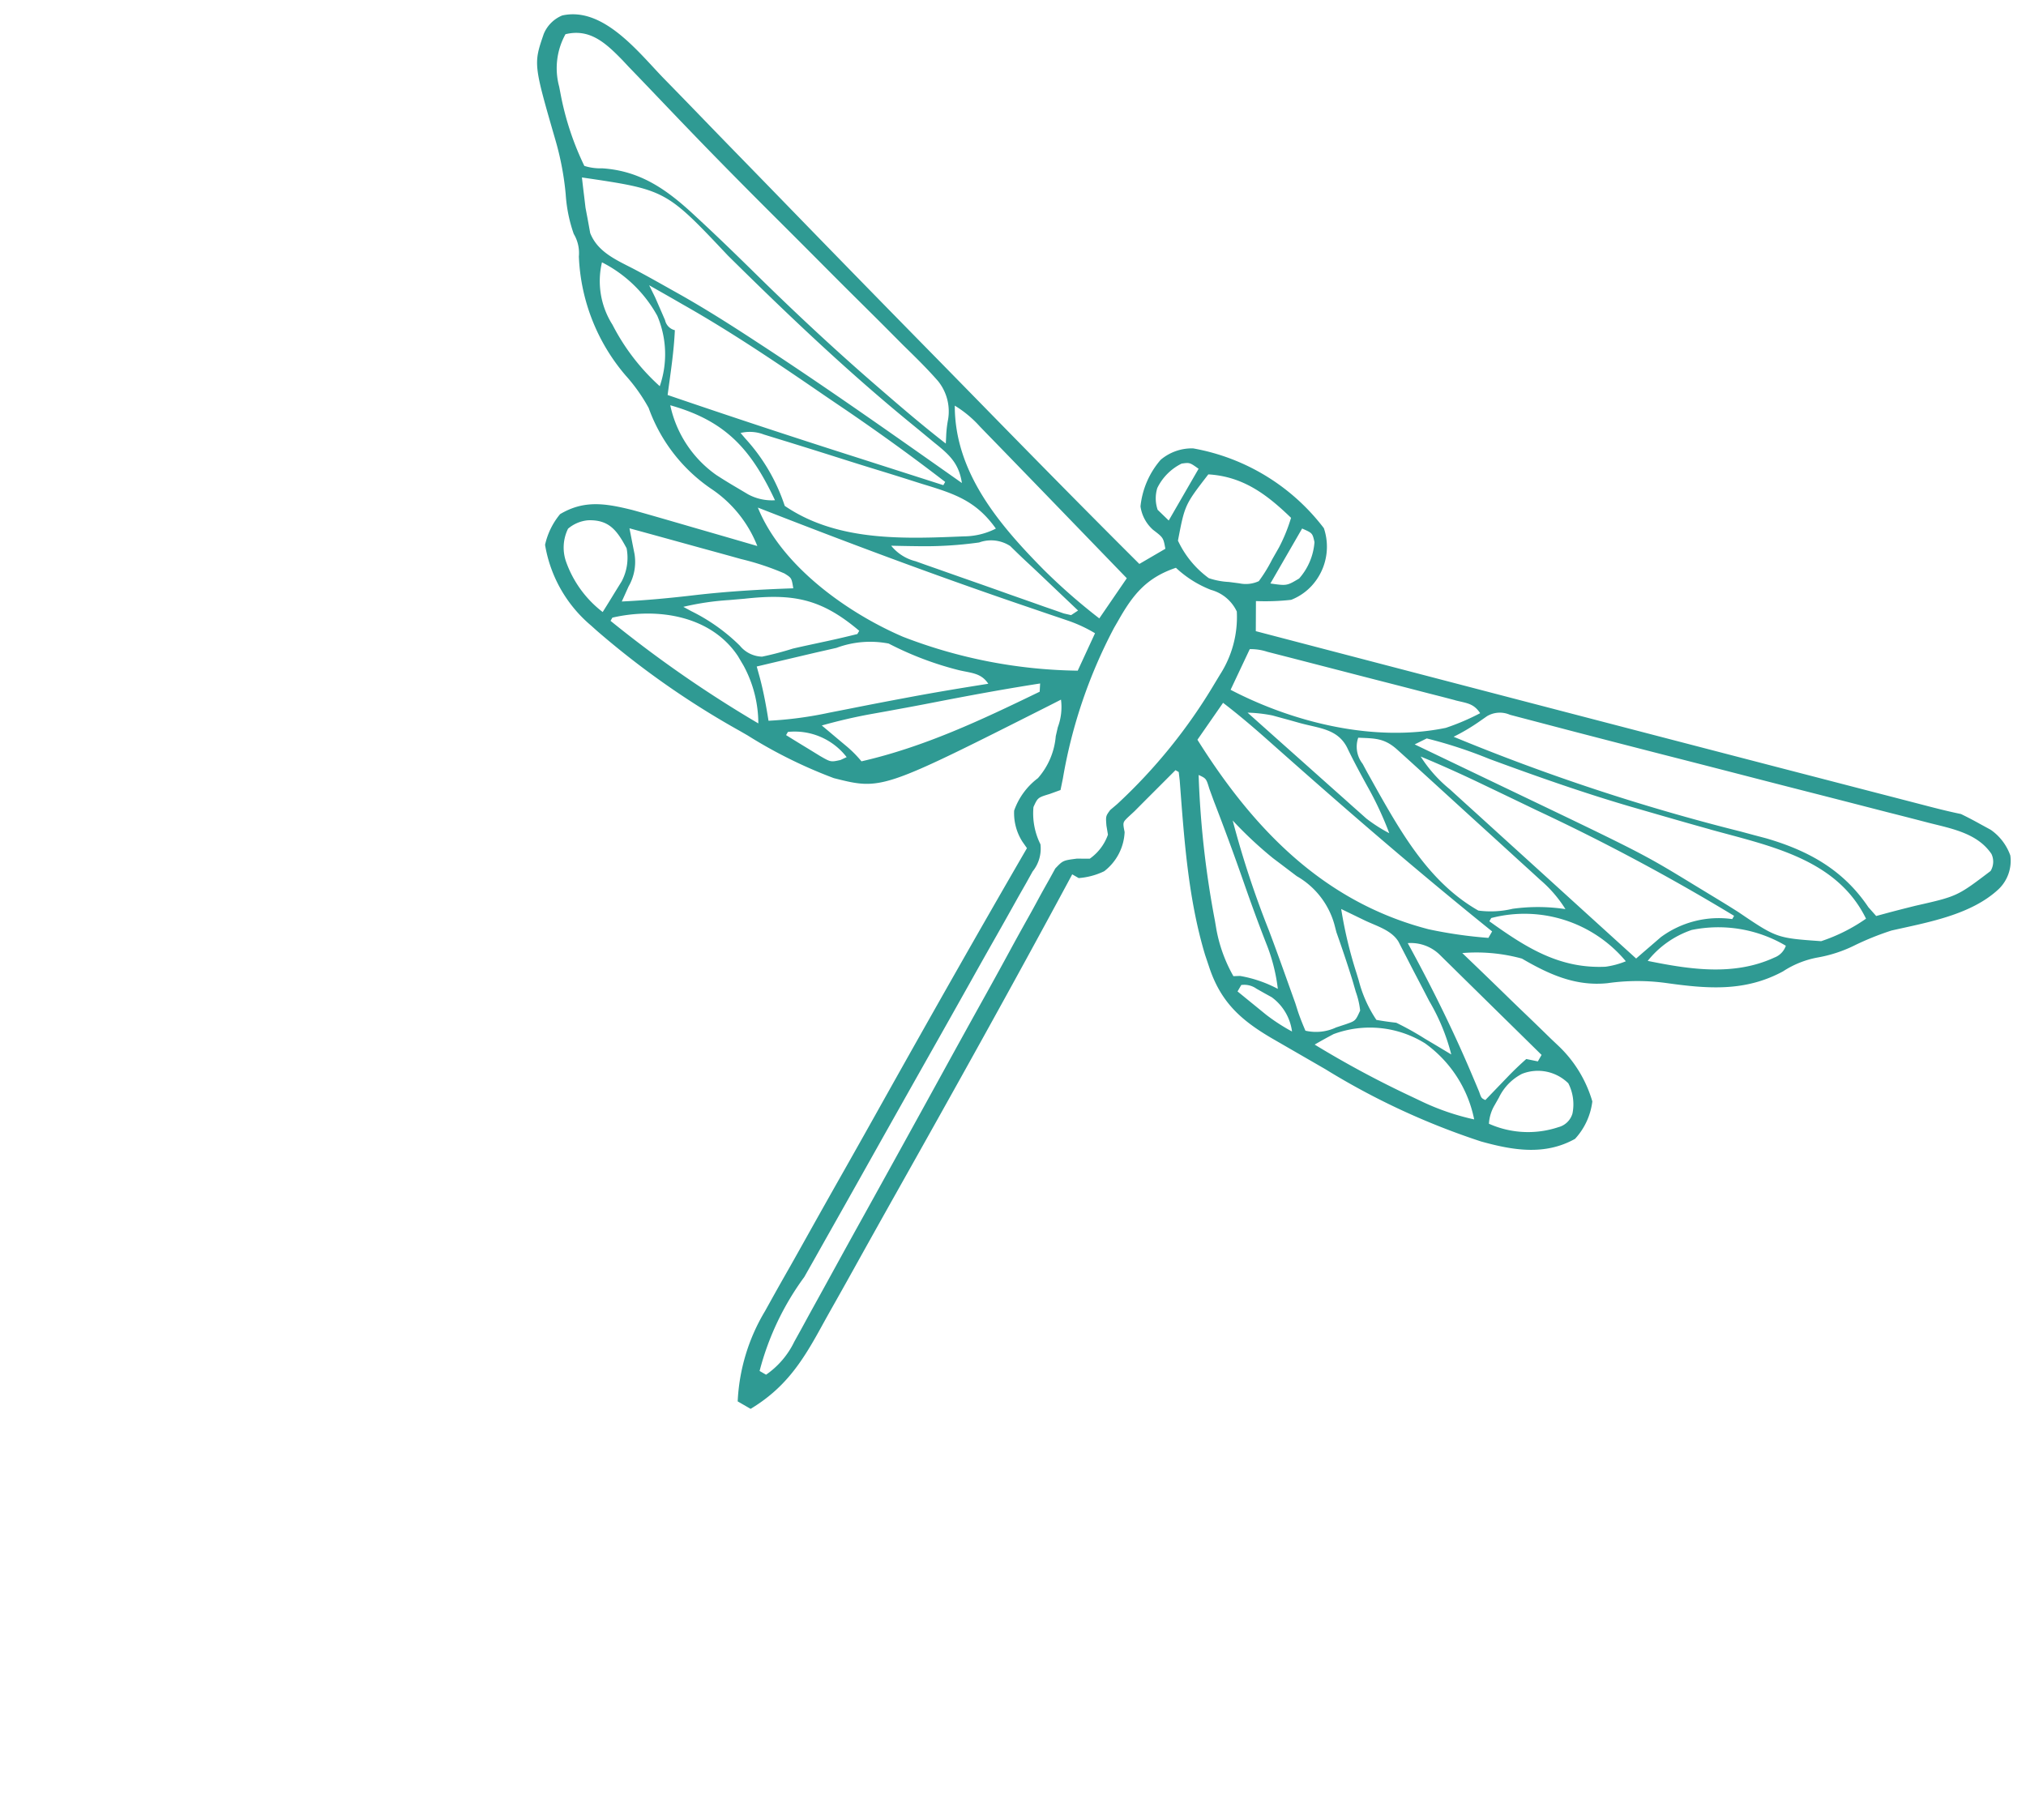 <svg xmlns="http://www.w3.org/2000/svg" width="162.819" height="146.281" viewBox="0 0 162.819 146.281">
  <path id="dragonfly_single_colour_2_" data-name="dragonfly (single colour) (2)" d="M-23.371-3.239-22-2.854q1.47.414,2.939.835,2.341.671,4.685,1.329,2.9.818,5.8,1.641Q-.741,3.174,7.109,5.35,10,6.156,12.89,6.965c5.482,1.533,10.966,3.051,16.467,4.513l1.2-2.1c-.584-.692-.584-.692-1.613-.825a3.1,3.1,0,0,1-1.82-1.126,6.772,6.772,0,0,1-.469-4.052,3.873,3.873,0,0,1,1.8-2.1,16.918,16.918,0,0,1,12.307.3,4.642,4.642,0,0,1,1.562,3.875,4.442,4.442,0,0,1-.961,2.428,18.81,18.81,0,0,1-2.4,1.5l1.2,2.1Q61.235,5.7,82.3-.118L85.123-.9l4.445-1.229L91.2-2.582l2.23-.617.66-.182c.84-.233,1.672-.474,2.5-.749.587-.043,1.175-.066,1.763-.075l.936-.023a4.241,4.241,0,0,1,2.4,1,3.155,3.155,0,0,1,.538,2.822c-.889,2.911-3.62,5.169-5.791,7.177a22.726,22.726,0,0,0-1.932,2.458,10.98,10.98,0,0,1-2.139,2.4,7.561,7.561,0,0,0-1.838,2.345c-1.826,2.966-4.553,4.247-7.7,5.519a16.967,16.967,0,0,0-4.046,2.36c-2.093,1.509-4.42,1.732-6.94,1.722a13.856,13.856,0,0,0-4.372,2.011l1.119.275q2.07.51,4.135,1.037.892.225,1.785.443c.86.211,1.717.429,2.575.648l.8.191a10,10,0,0,1,4.6,2.508,5.4,5.4,0,0,1,.3,3.3c-1.419,2.381-3.841,3.289-6.435,3.958A58.549,58.549,0,0,1,62.6,39.171c-.857,0-1.714,0-2.572,0l-1.664,0-.762,0c-2.932-.023-5.032-.5-7.238-2.485l-.726-.641c-3.441-3.238-6.113-7.227-8.767-11.113l-.412-.552h-.3l-.582,2.176-.166.62q-.228.853-.453,1.706l-.217.7c-.153.558-.153.558.367,1.153a4.2,4.2,0,0,1,.15,3.546,5.678,5.678,0,0,1-1.5,1.5h-.6l.023.736c.285,9.473.423,18.948.531,28.424q.041,3.559.1,7.117.031,1.876.047,3.751.01.835.028,1.671c.067,3.138-.074,5.6-1.631,8.428h-1.2a15.463,15.463,0,0,1-1.726-7.377l-.018-1.087q-.023-1.462-.029-2.924c-.008-1.032-.024-2.065-.038-3.1q-.041-2.939-.064-5.879-.029-3.3-.076-6.595c-.1-7.723-.164-15.444-.149-23.168l-.558-.26a4.25,4.25,0,0,1-1.843-1.841,5.578,5.578,0,0,1,.351-3.213,5.837,5.837,0,0,0-.444-3.635l-.217-.705a4.628,4.628,0,0,0-.889-2.052l-.53.816c-8.31,12.692-8.31,12.692-12.123,13.775a38.354,38.354,0,0,1-7.72.492l-.7,0A68.577,68.577,0,0,1-5.7,37.93l-.647-.136a10.778,10.778,0,0,1-6.425-3.766,5.83,5.83,0,0,1-.188-2.739c1.1-1.972,2.746-2.579,4.834-3.185.654-.172,1.309-.336,1.967-.5l.717-.178q1.119-.277,2.238-.55l1.529-.378q1.861-.46,3.724-.916a9.882,9.882,0,0,0-5.365-2.12,13.291,13.291,0,0,1-7.747-3.124A13.837,13.837,0,0,0-13.978,19a15.666,15.666,0,0,1-8.029-6.4,3,3,0,0,0-1.264-1.366A11.9,11.9,0,0,1-25.422,8.8a23.157,23.157,0,0,0-2.852-3.321c-4.63-4.45-4.63-4.45-5.121-6.96a2.732,2.732,0,0,1,.544-2.026C-30.395-5.763-26.166-4.049-23.371-3.239Zm-8.5.91a5.647,5.647,0,0,0,1.67,3.9l.406.469a23.114,23.114,0,0,0,4.528,4.034,4.209,4.209,0,0,0,1.332-.544c2.785-1.381,5.413-1.118,8.376-.431l.716.163c1.993.458,3.973.96,5.952,1.472C-4.591,7.849-.279,8.84,4.088,9.677l.7.134c2.082.4,4.16.778,6.261,1.066l-.27-.527a8.919,8.919,0,0,1-.547-1.262A3.882,3.882,0,0,0,7.989,6.836C6.712,6.4,5.406,6.068,4.1,5.734l-1.477-.4c-1.314-.358-2.63-.7-3.947-1.049-1.357-.357-2.711-.724-4.066-1.091q-2.424-.655-4.851-1.3c-3.039-.81-6.071-1.641-9.093-2.513l-.989-.285Q-22.1-1.422-23.867-1.94q-1.156-.338-2.314-.669l-.654-.2C-28.669-3.325-30.4-3.746-31.875-2.329ZM94.8-2.251l-.792.219q-1.3.359-2.588.725L89.6-.8q-2.41.67-4.819,1.347T79.971,1.889q-3.241.9-6.48,1.809-3.518.984-7.04,1.955l-.637.175q-1.416.388-2.832.774l-.956.262-.816.222A2.022,2.022,0,0,0,59.674,8.1l-.3.64a16.011,16.011,0,0,1-1.2,2.139A165.564,165.564,0,0,0,81.985,5.933l1.082-.288L84,5.391c3.467-.85,6.653-.9,9.887.684l.9.3.646-.65c.555-.555,1.115-1.1,1.681-1.646,2.525-2.334,2.525-2.334,3.826-5.433a1.446,1.446,0,0,0-.619-1.219C98.543-3.442,96.606-2.766,94.8-2.251ZM30.558,2.473c-.412,3.065-.412,3.065.549,5.832a7.812,7.812,0,0,0,3.654,1.372,5.93,5.93,0,0,0,1.557-.544l.782-.325a2.49,2.49,0,0,0,1.263-.932,11.913,11.913,0,0,0,.056-2.045l-.006-1.113a13.42,13.42,0,0,0-.351-2.545C35.445,1.521,33.071,1.217,30.558,2.473Zm-2.289.319a4.275,4.275,0,0,0-.713,2.683,2.831,2.831,0,0,0,.9,1.5l1.2.3v-4.8C28.786,2.391,28.786,2.391,28.27,2.792Zm10.993-.319v5.1c1.238-.495,1.238-.495,1.8-1.5a4.96,4.96,0,0,0-.394-3.152C40.164,2.373,40.164,2.373,39.263,2.473Zm-64.234,4.5q.465.631.938,1.257l.528.707.635.738.709.837c1.352,1.077,3.056.8,4.7.742,1.081-.039,2.162-.049,3.243-.061l.688-.009c2.452-.026,4.894.079,7.342.217l.674.037c6.433.366,12.852.961,19.268,1.538-1-1.256-2.019-1.469-3.54-1.7l-1.488-.252-.8-.131C1.3,9.815-5.178,8.246-11.668,6.547-18.628,4.461-18.628,4.461-24.971,6.976Zm104.72.047c-1.79.462-3.585.906-5.381,1.348l-1.081.267c-3.881.946-7.791,1.675-11.727,2.352a36.919,36.919,0,0,0-5.188,1.089l-.6.9.564-.044,5.9-.453,2.192-.169c11.666-.9,11.666-.9,16.5-.781l.815.018c2.2.049,2.2.049,3.283.092,3.721.268,3.721.268,6.944-1.3a13.9,13.9,0,0,0,2.218-3.369C89.729,3.971,84.532,5.786,79.749,7.023Zm-69.6.853c2.67,4.643,7.846,6.491,12.743,7.84a47.7,47.7,0,0,0,5.867,1.165l.3-3.9-5.089-1.456-1.724-.493q-2.492-.714-4.986-1.423l-1.612-.459q-1.128-.321-2.256-.639l-.68-.195A9.031,9.031,0,0,0,10.147,7.876Zm46.669.4-1.05.288-1.139.32-1.164.322q-1.221.338-2.44.68-1.565.438-3.131.871l-2.982.828-1.139.316-1.05.294-.928.259a4.223,4.223,0,0,0-1.329.521l.3,3.6c5.748-.25,12.165-2.128,16.509-6a18.717,18.717,0,0,0,1.8-2.4C58.208,7.743,57.742,8.021,56.817,8.278Zm-24.757,2c-1.634,1.852-1.912,3.545-1.895,5.928l0,.755a40.354,40.354,0,0,0,2.491,12.527l.3.9-.6.713c-.678.725-.678.725-.6,1.557a5.552,5.552,0,0,0,1.983,2.312,2.913,2.913,0,0,1,.547,2.205l.018,1.063.006,1.168q.008.615.017,1.229.023,1.672.033,3.344.015,1.755.04,3.509.041,3.331.072,6.662.058,5.945.132,11.889.024,2.082.044,4.164.013,1.306.028,2.613.009.88.016,1.76a22.147,22.147,0,0,0,.666,8.339h.6a6.81,6.81,0,0,0,.638-3.428l-.021-1.18q-.016-.644-.032-1.288-.014-.681-.026-1.361-.028-1.464-.061-2.927-.051-2.314-.089-4.627-.116-6.579-.255-13.157-.079-3.635-.137-7.27-.037-2.3-.1-4.6c-.022-.953-.037-1.907-.049-2.86q-.011-.664-.031-1.327c-.018-.6-.024-1.207-.03-1.81l-.021-1.024c.211-.865.211-.865,1.1-1.546l.907-.52a3.969,3.969,0,0,0,.3-2.4l-.475-.577c-.426-.624-.426-.624-.359-1.231l.252-.706a43.411,43.411,0,0,0,1.932-12.288l.017-.851a8.533,8.533,0,0,0-1.367-5.058,3.22,3.22,0,0,0-2.664-.469A8.754,8.754,0,0,1,32.059,10.277Zm-48.026,1.5.9.6q.809.595,1.615,1.194a1.058,1.058,0,0,0,1.087.307c.807,1.553,1.434,3.186,2.1,4.8q7.832-1.54,15.627-3.245l2.11-.457,5.075-1.1v-.3c-3.241-.437-6.48-.765-9.741-1.014Q1.721,12.482.635,12.4c-4.492-.352-8.979-.676-13.487-.636l-.924,0Q-14.871,11.769-15.966,11.778Zm-4.2.3A6.533,6.533,0,0,0-16.923,16a17.223,17.223,0,0,0,5.759,2.378,7.88,7.88,0,0,0-3-4.8A10.479,10.479,0,0,0-20.169,12.078ZM66.9,12.66l-1.115.083q-1.595.12-3.189.244l-.967.075c-1.658.132-3.3.3-4.953.517a11.023,11.023,0,0,0,3.348,1.109l.648.142q1.057.231,2.115.458l1.469.32q1.93.421,3.861.838,1.971.427,3.942.857,3.865.842,7.73,1.678l.233-.681.315-.9.308-.887a7.835,7.835,0,0,1,4.247-4.139v-.3A167.906,167.906,0,0,0,66.9,12.66Zm15.59,2.12a7.665,7.665,0,0,0-1.8,3.9c3.284-1.1,6.622-2.4,8.686-5.328a1.544,1.544,0,0,0,.319-1.276A10.658,10.658,0,0,0,82.486,14.78Zm-30.917,0a2.227,2.227,0,0,0,1.353,1.637l.665.41.72.429.741.443c3.653,2.154,7.468,4.311,11.828,4.284a7.587,7.587,0,0,0,2.313-1.5,14.785,14.785,0,0,1,3.69-2.1,10.212,10.212,0,0,0-2.953-1.027l-1.068-.237-1.149-.249-1.182-.26q-1.236-.272-2.472-.54-1.586-.345-3.171-.694l-2.438-.535-1.739-.381-1.063-.231-.938-.2C53.384,13.764,52.756,14.161,51.57,14.78Zm-40.491-.156-1.193.262q-1.243.273-2.484.56-1.589.366-3.182.714-1.524.335-3.046.678L.019,17.1l-1.066.245-.939.214a3.142,3.142,0,0,0-1.674.827l.562.2a14.909,14.909,0,0,1,5.442,3.1c4.862.367,9.2-2.231,13.17-4.746l.536-.339a5.719,5.719,0,0,0,1.9-1.818C15.462,13.645,13.69,14.014,11.078,14.624Zm6.273,1.788a31.549,31.549,0,0,1-4.108,2.72l-.568.318q-.662.369-1.327.732a3.643,3.643,0,0,0,2.321.1l.871-.158.938-.178.963-.179q1.008-.188,2.015-.379,1.547-.293,3.1-.575l1.955-.368.942-.173.865-.167.765-.144.577-.177.3-.6q-1.519-.367-3.039-.732l-.865-.209q-.832-.2-1.665-.39c-.584-.135-1.165-.281-1.744-.432A2.814,2.814,0,0,0,17.351,16.412Zm29.6-.319-.786.2-.76.2-.693.181a11.748,11.748,0,0,0-1.851.806q2.779.58,5.56,1.154l1.891.393q1.36.284,2.72.563l.852.179.8.164.7.145a12.424,12.424,0,0,0,2.183.1,27.05,27.05,0,0,0-3.433-2.4c-1-.606-1.989-1.214-2.956-1.876C49.777,15,48.489,15.689,46.955,16.093Zm-6.191,1.688-.3,3.6c7.491,3.967,15.316,6.227,23.713,3.9a35.732,35.732,0,0,0,4.5-1.8v-.6l-.754-.118c-6.73-1.062-13.409-2.321-20.086-3.682l-.953-.194-1.771-.363C43.668,18.231,42.229,17.971,40.764,17.781ZM26.635,18.3l-.728.144-.789.159-1.714.337-.914.181C15.2,20.553,7.887,21.769.542,22.884,4.529,26,11,26.619,15.836,26.045a40.254,40.254,0,0,0,13.521-4.662l-.3-3.3A11.312,11.312,0,0,0,26.635,18.3Zm-36.3.986a9.21,9.21,0,0,0,6,3q.984.052,1.97.056l1.014.013a4.02,4.02,0,0,0,2.119-.669C-2.3,19.085-5.192,18.146-9.663,19.282Zm77.742,2.7v.3c3.57.352,6.772.506,9.905-1.5a6.64,6.64,0,0,0,1.2-1.2A10.6,10.6,0,0,0,68.078,21.984Zm-26.114,1.8a75.817,75.817,0,0,0,6.979,9.474l.439.531a11.933,11.933,0,0,0,3.088,2.6l.45-.281a10.147,10.147,0,0,1,3.152-.619,14.259,14.259,0,0,0-2.664-2.72c-1.336-1.07-2.644-2.164-3.94-3.283q-2.666-2.3-5.4-4.5l-.806-.675C42.63,23.724,42.63,23.724,41.964,23.784Zm-14.708,0C25,25.6,22.8,27.477,20.612,29.381q-1.159,1.009-2.329,2l-.57.486-1.066.9c-1.014.864-1.968,1.761-2.9,2.715l.691.121.9.161.9.158a9.4,9.4,0,0,1,1.711.461c3.808-3.538,6.7-7.721,9.605-12.006Zm18.91,1.8a76.549,76.549,0,0,0,6.922,6.184c1.147.937,2.277,1.894,3.406,2.853l1.378,1.169.485.443c.42.375.867.72,1.316,1.058a3.789,3.789,0,0,0,2.007-1.463l.566-.635c.515-.6.515-.6.428-1.5a6.459,6.459,0,0,0-1.051-1.126l-.665-.64c-1.01-.936-2.04-1.843-3.087-2.737l-.439-.446a6.478,6.478,0,0,0-4.57-1.861q-.8-.1-1.593-.2l-.776-.095A31.779,31.779,0,0,1,46.167,25.585Zm-25.12.544a26.1,26.1,0,0,1-5.936.963,7.766,7.766,0,0,0-3.462,2.4l-1.285,1.19L9.1,31.87l-.661.622-1.59,1.5.7.688c.828.838,1.561,1.7,2.3,2.614a30.569,30.569,0,0,0,3.9-3l1.2-1.046.608-.533q1.38-1.207,2.774-2.4l.519-.445c1.582-1.353,3.19-2.674,4.809-3.982C22.714,25.415,22.037,25.837,21.047,26.129ZM1.437,27.143l-.781.2q-1.23.319-2.459.642l-1.671.434q-2.045.531-4.088,1.067l.383.439.5.575.5.57a3.955,3.955,0,0,1,.892,2.507l.076.743.055.57c1.667-1.071,3.27-2.214,4.859-3.4,2.12-1.573,4.309-3.012,6.547-4.409-.533-.656-.533-.656-1.219-.679A21.35,21.35,0,0,0,1.437,27.143Zm61.839-.056.433.264c3.174,1.945,6.234,3.987,9.208,6.228l.689.519.609.464c.413.357.413.357.767.329l.186-.756.245-.988.243-.981q.232-.9.526-1.776l.9-.3v-.6q-2.475-.643-4.952-1.282l-1.685-.437q-1.21-.314-2.421-.626l-.762-.2-.71-.182L65.93,26.6A3.322,3.322,0,0,0,63.276,27.086Zm-60.032,2.7q-.5.348-.994.694A21.757,21.757,0,0,0-.658,32.789l.748-.021a14.953,14.953,0,0,1,4.749.453,2.378,2.378,0,0,0,1.989-.132,25.411,25.411,0,0,0,1.82-1.8c.693-.646,1.4-1.278,2.1-1.914.61-.555,1.208-1.115,1.8-1.688v-.3C8.588,26.673,6.441,27.437,3.244,29.788Zm56.092-2.551-1.165.084-.9.066a34.591,34.591,0,0,0,3.621,3.827l.461.429a10.269,10.269,0,0,0,2.822,2.047c.508-.181,1.007-.385,1.5-.6a23.864,23.864,0,0,1,2.645-.038l.717.008c.58.007,1.16.018,1.741.029A16.325,16.325,0,0,0,67.1,30.257l-.66-.423q-.655-.418-1.311-.833T63.8,28.148l-.649-.416-.582-.376C61.609,26.83,60.394,27.159,59.336,27.236ZM-10.77,30.594a2.854,2.854,0,0,0-1.051,1.388,3.441,3.441,0,0,0,1.208,2.393,8.808,8.808,0,0,0,4.552,2.016c.024-.619.042-1.238.056-1.857l.032-1.045a4.05,4.05,0,0,0-.988-2.5C-8.32,30.15-9.321,29.684-10.77,30.594Zm87.253.994a4.179,4.179,0,0,0-.657,2.57l.006.7a3.311,3.311,0,0,0,.351,1.537,7.706,7.706,0,0,0,4.971-2.551,1.586,1.586,0,0,0,.431-1.52,3.708,3.708,0,0,0-1.5-1.932A3.478,3.478,0,0,0,76.483,31.589Zm-81.644,4.8v.3a96.787,96.787,0,0,0,14.408,1.2,9.781,9.781,0,0,0-3.358-3.433l-.763-.43C1.608,32.279-2.45,33.867-5.161,36.391Zm66.936,0c-.31.494-.613.993-.9,1.5a80.315,80.315,0,0,0,8.742-.263l.883-.071a19.454,19.454,0,0,0,4.482-.867,9.914,9.914,0,0,0-6.472-3.321A8.4,8.4,0,0,0,61.775,36.391Zm-50.127.9v.3c.681.024,1.363.042,2.045.056l1.15.032c1,0,1,0,1.592-.542l.315-.447A5.275,5.275,0,0,0,11.648,37.292Zm41.722-.6v.6q.928.152,1.857.3l1.045.169a15.215,15.215,0,0,0,2.5.131,4.06,4.06,0,0,0-2.788-1.57l-.7.013-.706.006A1.693,1.693,0,0,0,53.371,36.691Z" transform="translate(71.879 20.706) rotate(30)" fill="#2f9a93"/>
</svg>
